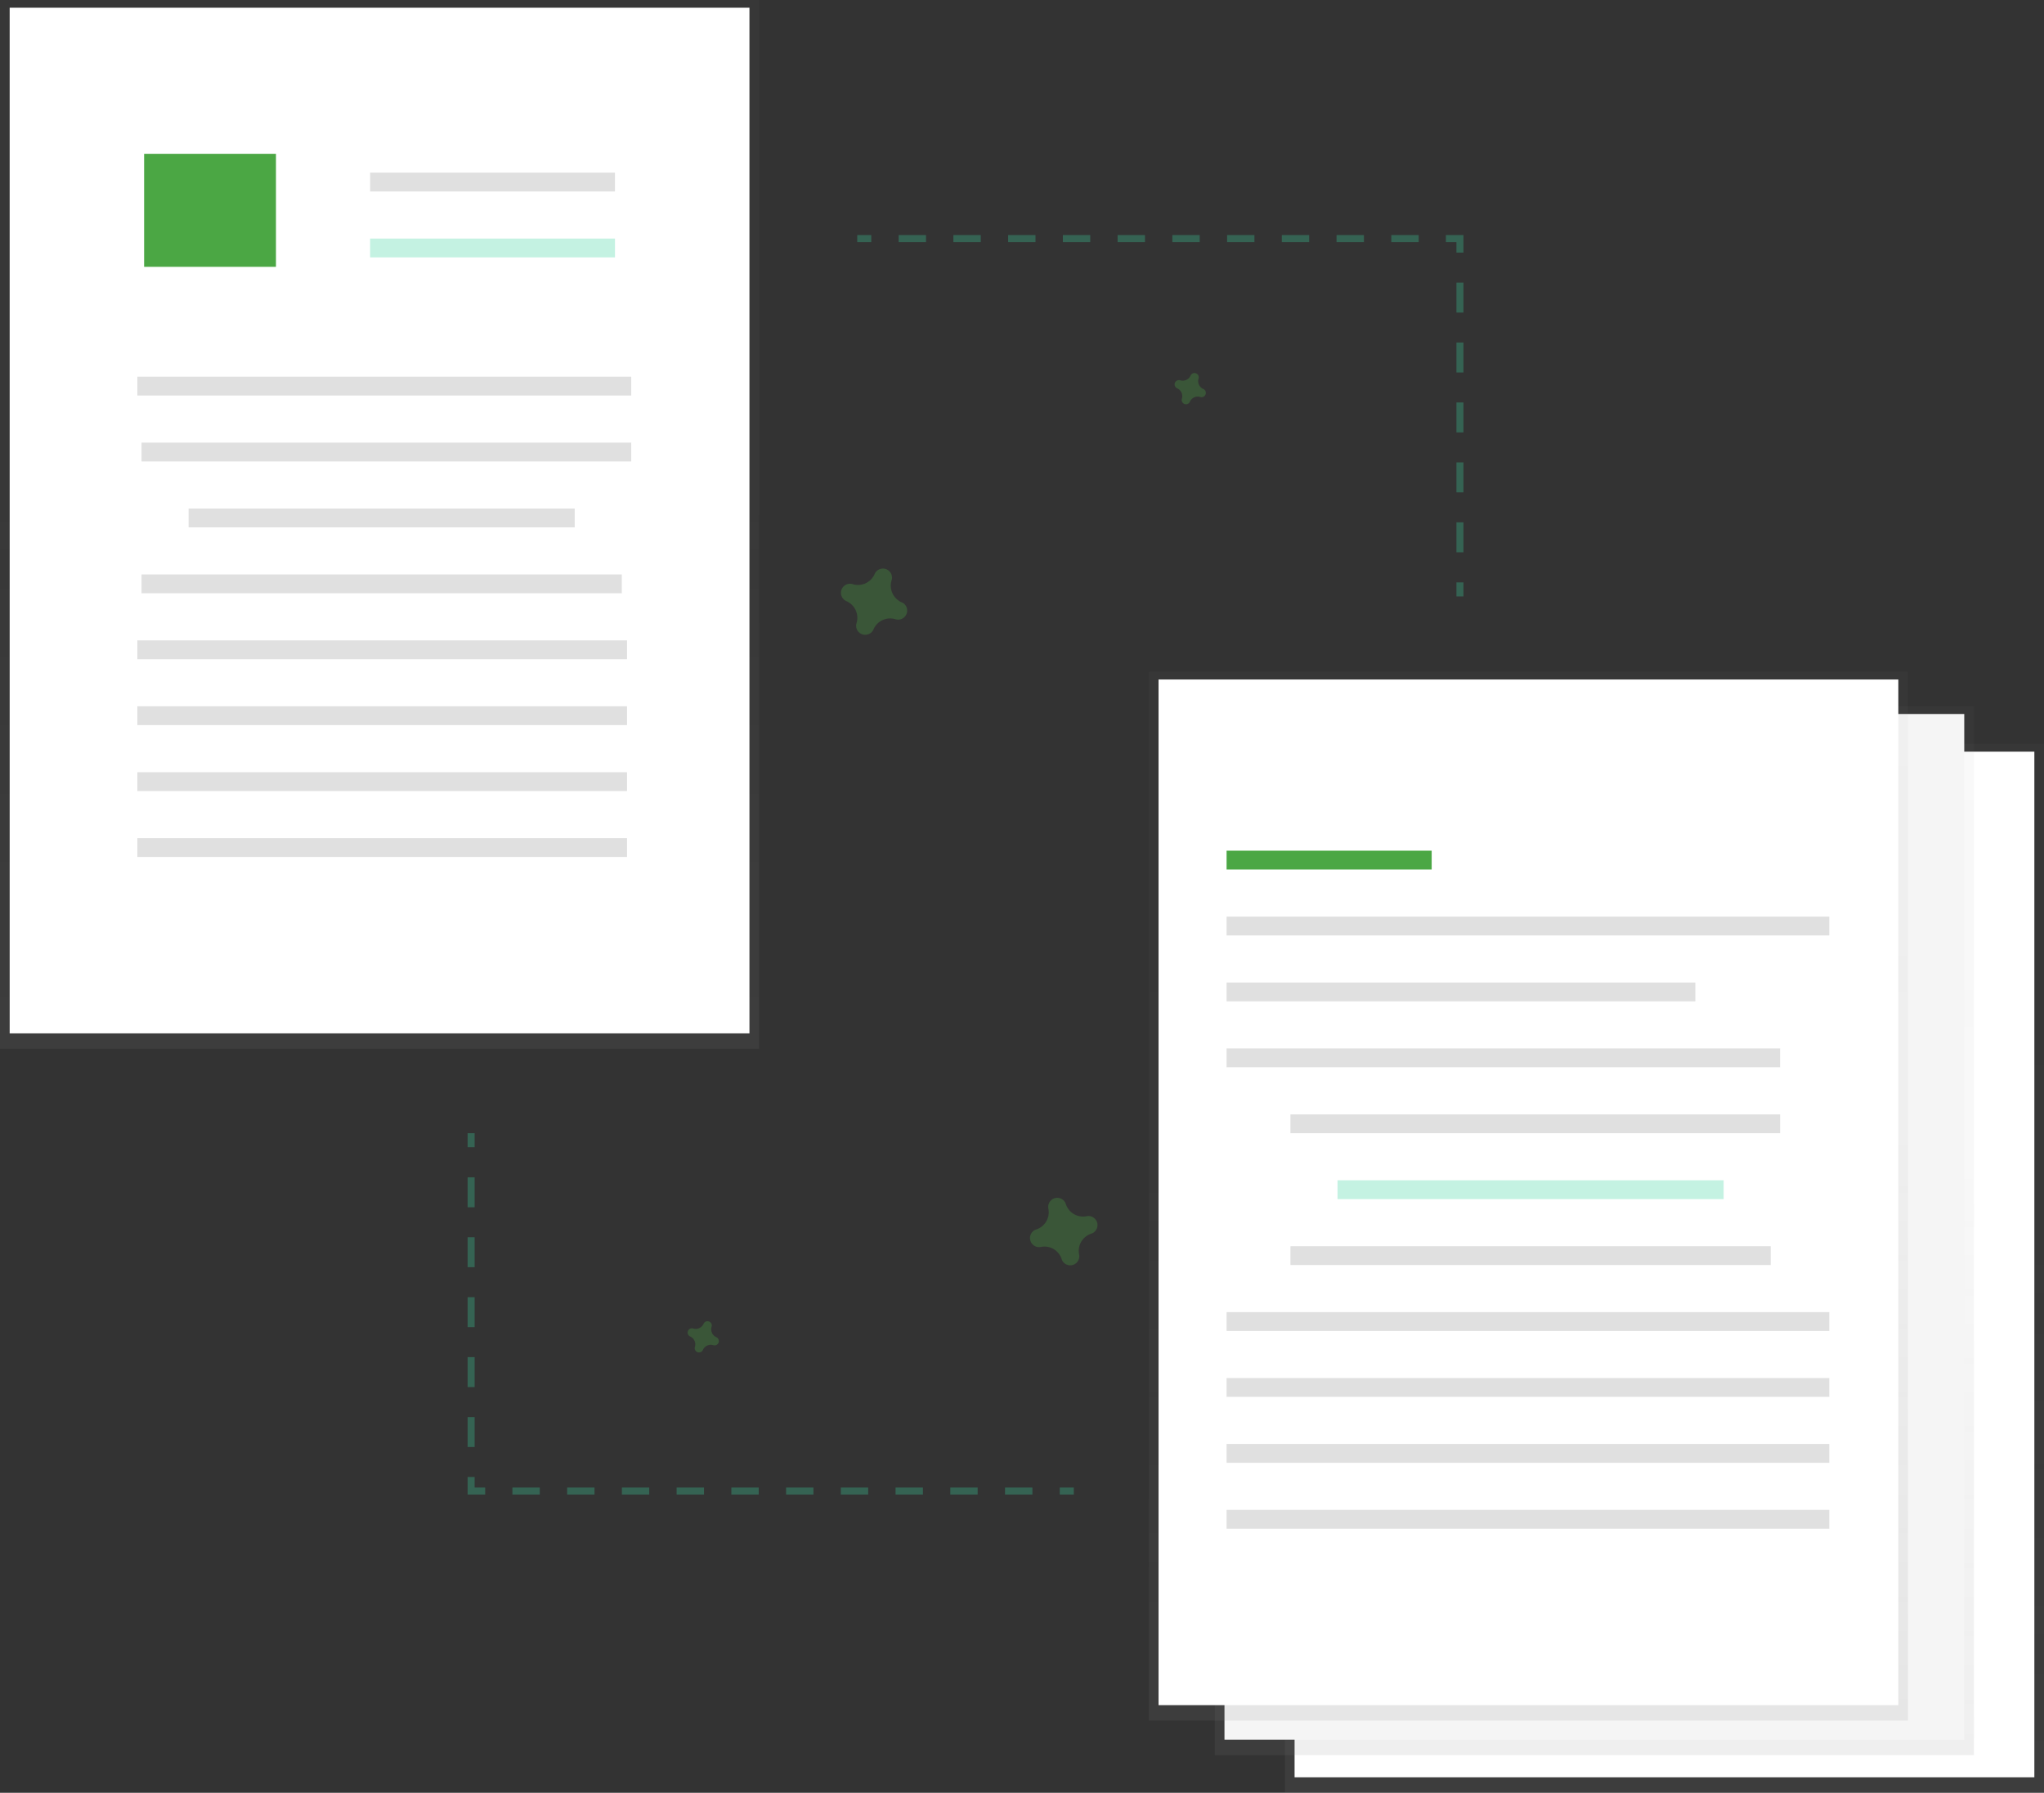 <svg id="3805a6c0-1c3f-44ce-9879-1a685de3f73b" data-name="Layer 1" xmlns="http://www.w3.org/2000/svg" xmlns:xlink="http://www.w3.org/1999/xlink" width="873.05" height="765.75" viewBox="0 0 873.05 765.75"><rect x="0" y="0" width="873.05" height="765.75" fill="#333333" stroke="none"/><defs><linearGradient id="d0d4e702-b6bf-4a58-a95e-67b450ab79dc" x1="710.94" y1="765.75" x2="710.94" y2="317.76" gradientUnits="userSpaceOnUse"><stop offset="0" stop-color="gray" stop-opacity="0.25"/><stop offset="0.54" stop-color="gray" stop-opacity="0.12"/><stop offset="1" stop-color="gray" stop-opacity="0.1"/></linearGradient><linearGradient id="9f0abdc5-3bd0-4aab-9d4b-6d230677ecbd" x1="681" y1="749.66" x2="681" y2="301.67" xlink:href="#d0d4e702-b6bf-4a58-a95e-67b450ab79dc"/><linearGradient id="84bc49d4-4cd7-4adf-8920-e999a76c3e59" x1="652.84" y1="734.91" x2="652.84" y2="286.93" xlink:href="#d0d4e702-b6bf-4a58-a95e-67b450ab79dc"/><linearGradient id="858ac885-2217-411c-97f3-2dab1ad32aaa" x1="162.11" y1="447.98" x2="162.11" y2="0" xlink:href="#d0d4e702-b6bf-4a58-a95e-67b450ab79dc"/></defs><title>transfer files</title><g opacity="0.5"><rect x="548.82" y="317.76" width="324.23" height="447.98" fill="url(#d0d4e702-b6bf-4a58-a95e-67b450ab79dc)"/></g><rect x="552.95" y="321.06" width="315.98" height="438.08" fill="#fff"/><g opacity="0.5"><rect x="518.88" y="301.67" width="324.23" height="447.98" fill="url(#9f0abdc5-3bd0-4aab-9d4b-6d230677ecbd)"/></g><rect x="523.01" y="304.97" width="315.98" height="438.08" fill="#f5f5f5"/><g opacity="0.5"><rect x="490.72" y="286.93" width="324.23" height="447.98" fill="url(#84bc49d4-4cd7-4adf-8920-e999a76c3e59)"/></g><rect x="494.85" y="290.23" width="315.98" height="438.08" fill="#fff"/><rect x="523.91" y="363.35" width="87.6" height="8.04" fill="#4ba744"/><rect x="523.91" y="391.51" width="257.43" height="8.04" fill="#e0e0e0"/><rect x="523.91" y="419.66" width="200.22" height="8.04" fill="#e0e0e0"/><rect x="523.91" y="447.82" width="236.42" height="8.04" fill="#e0e0e0"/><rect x="551.18" y="475.98" width="209.16" height="8.04" fill="#e0e0e0"/><rect x="571.29" y="504.13" width="164.92" height="8.04" fill="#3ad29f" opacity="0.3"/><rect x="551.18" y="532.29" width="205.14" height="8.04" fill="#e0e0e0"/><rect x="523.91" y="560.44" width="257.43" height="8.04" fill="#e0e0e0"/><rect x="523.91" y="588.6" width="257.43" height="8.04" fill="#e0e0e0"/><rect x="523.91" y="616.76" width="257.43" height="8.04" fill="#e0e0e0"/><rect x="523.91" y="644.91" width="257.43" height="8.04" fill="#e0e0e0"/><g opacity="0.5"><rect width="324.23" height="447.98" fill="url(#858ac885-2217-411c-97f3-2dab1ad32aaa)"/></g><rect x="4.13" y="3.3" width="315.98" height="438.08" fill="#fff"/><rect x="58.66" y="160.89" width="210.95" height="8.04" fill="#e0e0e0"/><rect x="60.45" y="189.05" width="209.16" height="8.04" fill="#e0e0e0"/><rect x="80.56" y="217.21" width="164.92" height="8.04" fill="#e0e0e0"/><rect x="60.45" y="245.36" width="205.14" height="8.04" fill="#e0e0e0"/><rect x="58.66" y="273.52" width="209.16" height="8.04" fill="#e0e0e0"/><rect x="58.66" y="301.67" width="209.16" height="8.04" fill="#e0e0e0"/><rect x="58.66" y="329.83" width="209.16" height="8.04" fill="#e0e0e0"/><rect x="58.66" y="357.99" width="209.16" height="8.04" fill="#e0e0e0"/><rect x="61.56" y="65.7" width="56.31" height="48.27" fill="#4ba744"/><rect x="158.09" y="73.74" width="104.58" height="8.04" fill="#e0e0e0"/><rect x="158.09" y="101.9" width="104.58" height="8.04" fill="#3ad29f" opacity="0.3"/><g opacity="0.3"><line x1="366.15" y1="101.9" x2="372.15" y2="101.9" fill="none" stroke="#3ad29f" stroke-miterlimit="10" stroke-width="3"/><line x1="383.84" y1="101.9" x2="611.73" y2="101.9" fill="none" stroke="#3ad29f" stroke-miterlimit="10" stroke-width="3" stroke-dasharray="11.69 11.69"/><polyline points="617.58 101.9 623.58 101.9 623.58 107.9" fill="none" stroke="#3ad29f" stroke-miterlimit="10" stroke-width="3"/><line x1="623.58" y1="120.7" x2="623.58" y2="242.35" fill="none" stroke="#3ad29f" stroke-miterlimit="10" stroke-width="3" stroke-dasharray="12.8 12.8"/><line x1="623.58" y1="248.75" x2="623.58" y2="254.75" fill="none" stroke="#3ad29f" stroke-miterlimit="10" stroke-width="3"/></g><g opacity="0.3"><line x1="458.66" y1="636.87" x2="452.66" y2="636.87" fill="none" stroke="#3ad29f" stroke-miterlimit="10" stroke-width="3"/><line x1="440.97" y1="636.87" x2="213.08" y2="636.87" fill="none" stroke="#3ad29f" stroke-miterlimit="10" stroke-width="3" stroke-dasharray="11.69 11.69"/><polyline points="207.23 636.87 201.23 636.87 201.23 630.87" fill="none" stroke="#3ad29f" stroke-miterlimit="10" stroke-width="3"/><line x1="201.23" y1="618.06" x2="201.23" y2="496.42" fill="none" stroke="#3ad29f" stroke-miterlimit="10" stroke-width="3" stroke-dasharray="12.8 12.8"/><line x1="201.23" y1="490.02" x2="201.23" y2="484.02" fill="none" stroke="#3ad29f" stroke-miterlimit="10" stroke-width="3"/></g><path d="M677.42,233.27a3.67,3.67,0,0,1-2-4.44,1.77,1.77,0,0,0,.08-.41h0a1.84,1.84,0,0,0-3.31-1.22h0a1.77,1.77,0,0,0-.2.36,3.67,3.67,0,0,1-4.44,2,1.77,1.77,0,0,0-.41-.08h0a1.84,1.84,0,0,0-1.22,3.31h0a1.77,1.77,0,0,0,.36.2,3.67,3.67,0,0,1,2,4.44,1.77,1.77,0,0,0-.08.41h0a1.84,1.84,0,0,0,3.31,1.22h0a1.77,1.77,0,0,0,.2-.36,3.67,3.67,0,0,1,4.44-2,1.77,1.77,0,0,0,.41.08h0a1.84,1.84,0,0,0,1.22-3.31h0A1.77,1.77,0,0,0,677.42,233.27Z" transform="translate(-163.47 -67.13)" fill="#4ba744" opacity="0.3"/><path d="M548.61,324.4A7.74,7.74,0,0,1,544.3,315a3.72,3.72,0,0,0,.17-.86h0a3.88,3.88,0,0,0-7-2.57h0a3.72,3.72,0,0,0-.43.76,7.74,7.74,0,0,1-9.36,4.31,3.72,3.72,0,0,0-.86-.17h0a3.88,3.88,0,0,0-2.57,7h0a3.72,3.72,0,0,0,.76.43,7.74,7.74,0,0,1,4.31,9.36,3.72,3.72,0,0,0-.17.86h0a3.88,3.88,0,0,0,7,2.57h0a3.72,3.72,0,0,0,.43-.76,7.74,7.74,0,0,1,9.36-4.31,3.72,3.72,0,0,0,.86.17h0a3.88,3.88,0,0,0,2.57-7h0A3.72,3.72,0,0,0,548.61,324.4Z" transform="translate(-163.47 -67.13)" fill="#4ba744" opacity="0.3"/><path d="M627.62,586.6a7.74,7.74,0,0,1-8.9-5.19,3.72,3.72,0,0,0-.35-.8h0a3.88,3.88,0,0,0-7.19,1.89h0a3.72,3.72,0,0,0,.08.87,7.74,7.74,0,0,1-5.19,8.9,3.72,3.72,0,0,0-.8.35h0a3.88,3.88,0,0,0,1.89,7.19h0a3.72,3.72,0,0,0,.87-.08,7.74,7.74,0,0,1,8.9,5.19,3.72,3.72,0,0,0,.35.8h0a3.88,3.88,0,0,0,7.19-1.89h0a3.72,3.72,0,0,0-.08-.87,7.74,7.74,0,0,1,5.19-8.9,3.72,3.72,0,0,0,.8-.35h0a3.88,3.88,0,0,0-1.89-7.19h0A3.72,3.72,0,0,0,627.62,586.6Z" transform="translate(-163.47 -67.13)" fill="#4ba744" opacity="0.3"/><path d="M469.42,638.27a3.67,3.67,0,0,1-2-4.44,1.77,1.77,0,0,0,.08-.41h0a1.84,1.84,0,0,0-3.31-1.22h0a1.77,1.77,0,0,0-.2.36,3.67,3.67,0,0,1-4.44,2,1.77,1.77,0,0,0-.41-.08h0a1.84,1.84,0,0,0-1.22,3.31h0a1.77,1.77,0,0,0,.36.2,3.67,3.67,0,0,1,2,4.44,1.77,1.77,0,0,0-.08.41h0a1.84,1.84,0,0,0,3.31,1.22h0a1.77,1.77,0,0,0,.2-.36,3.67,3.67,0,0,1,4.44-2,1.77,1.77,0,0,0,.41.08h0a1.84,1.84,0,0,0,1.22-3.31h0A1.77,1.77,0,0,0,469.42,638.27Z" transform="translate(-163.47 -67.13)" fill="#4ba744" opacity="0.3"/></svg>